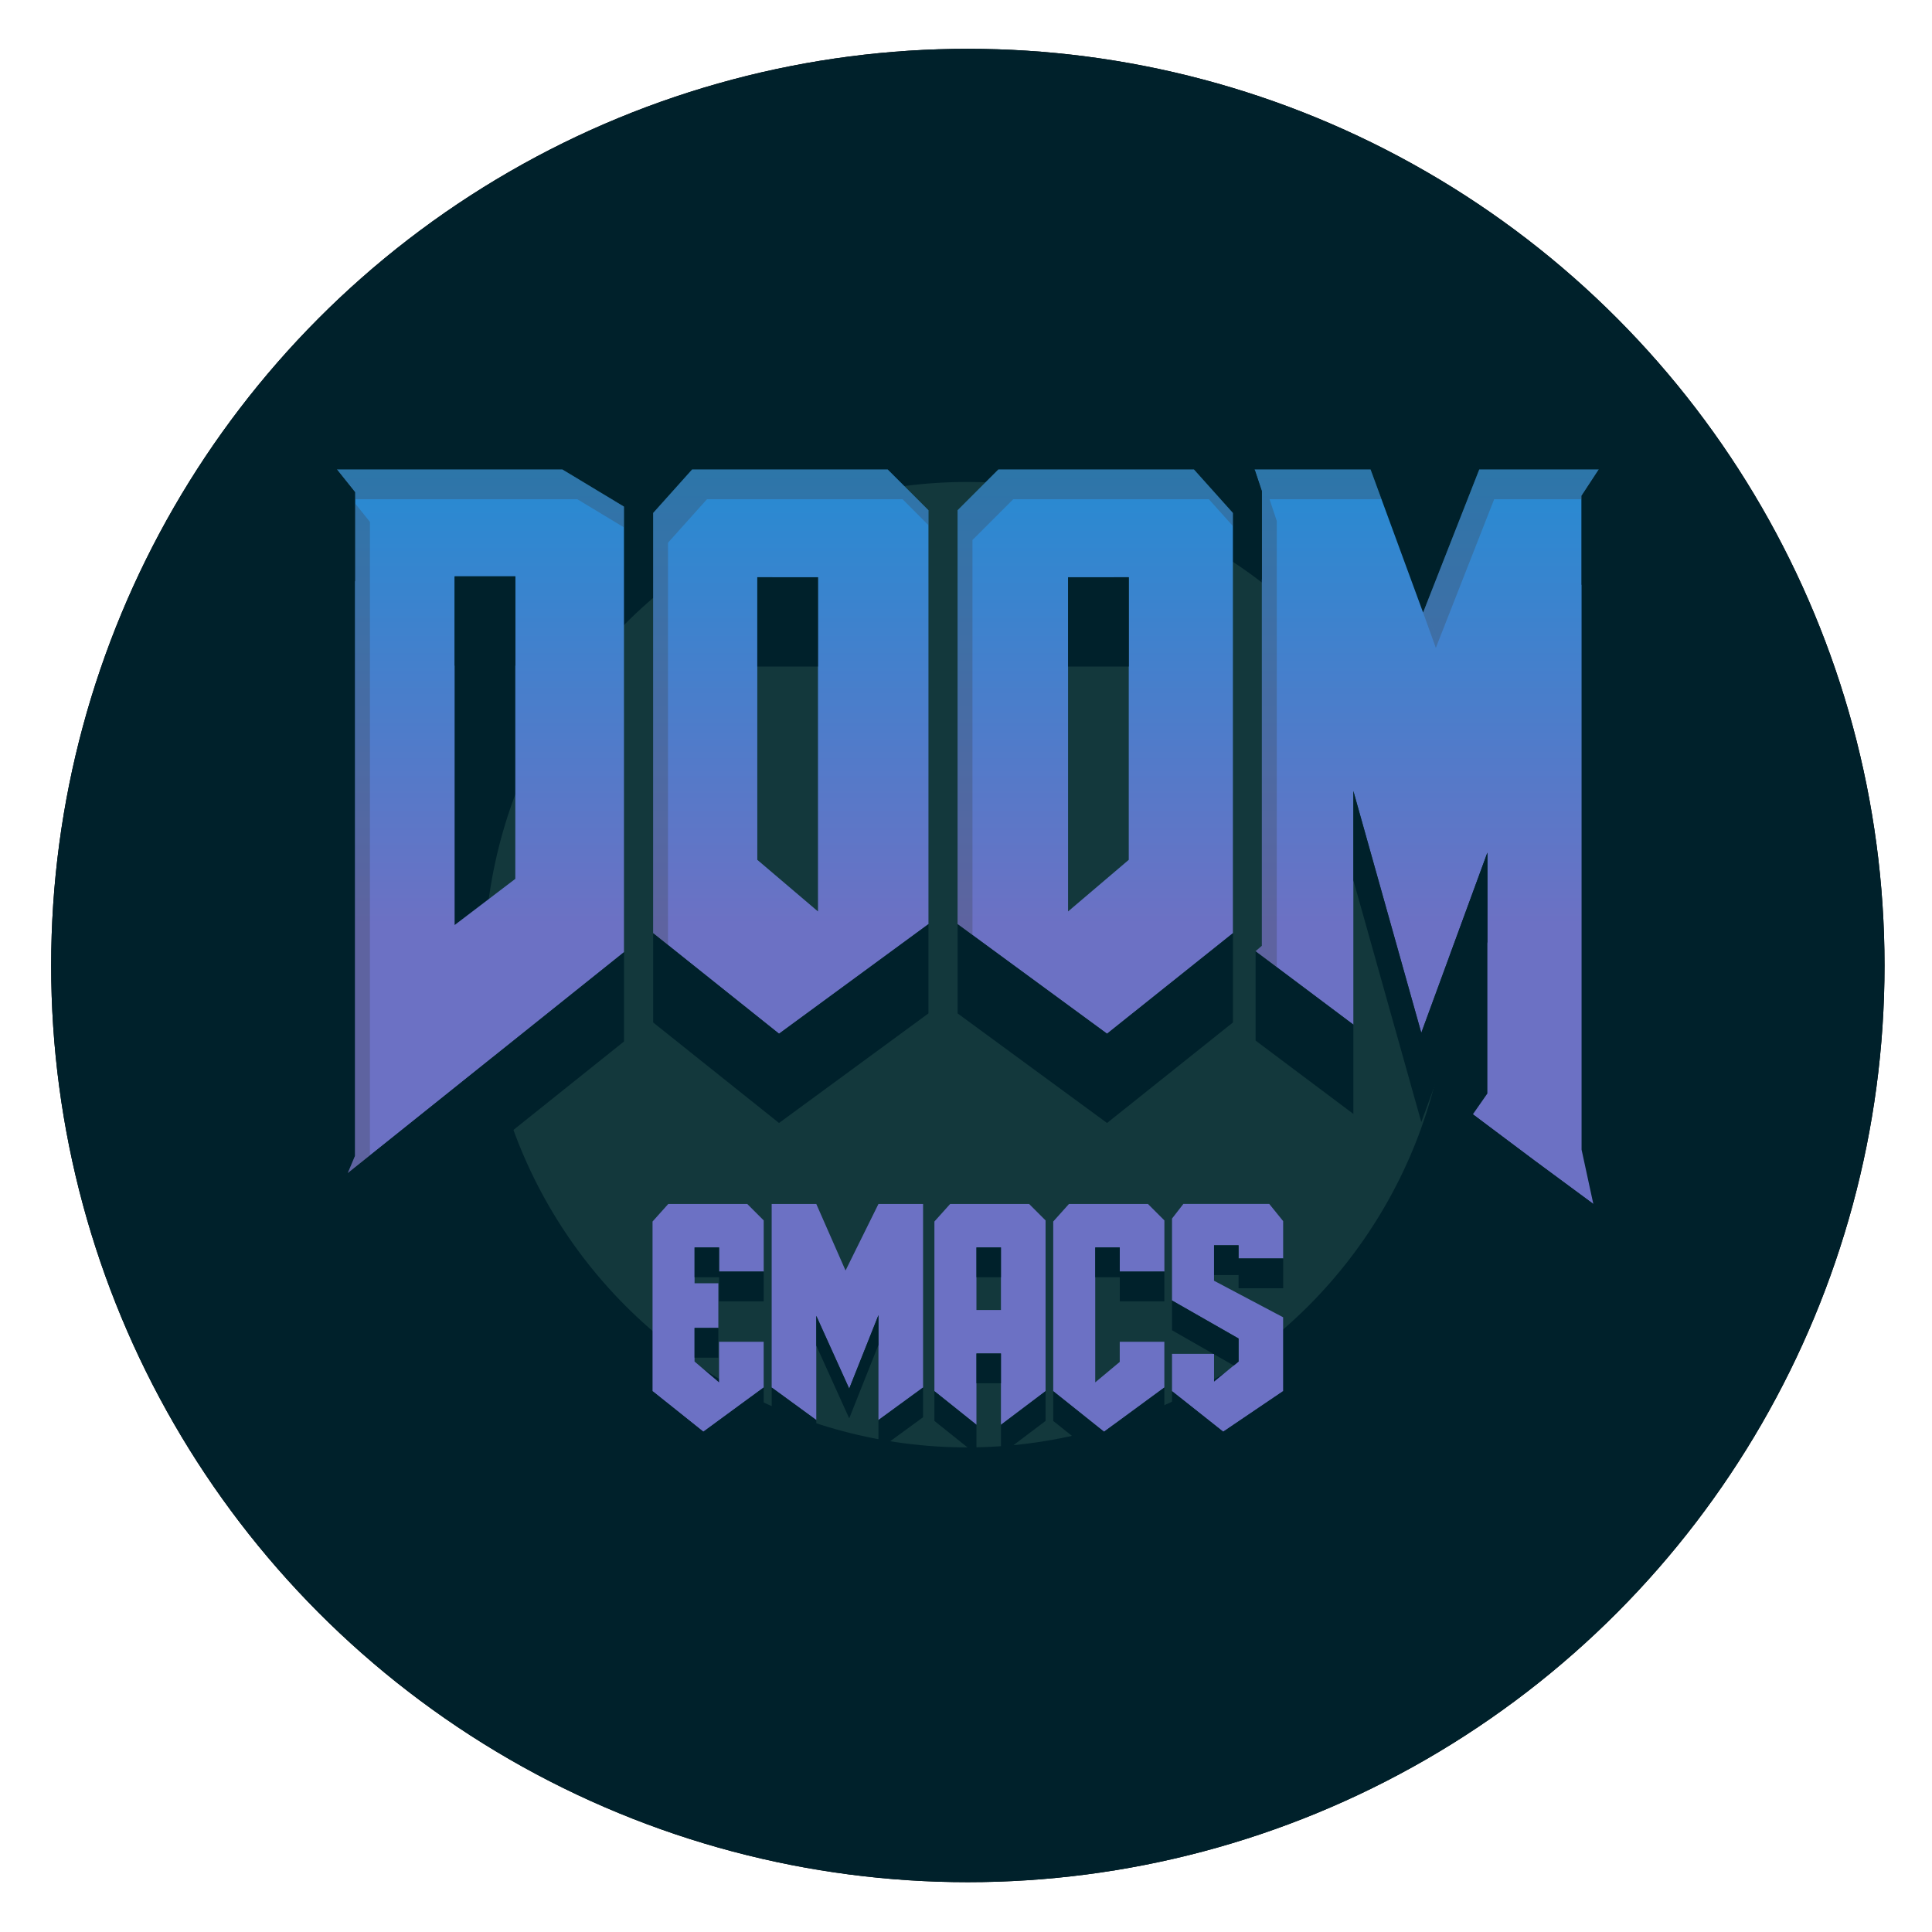 <?xml version="1.0" encoding="UTF-8" standalone="no"?>
<!-- Created with Inkscape (http://www.inkscape.org/) -->

<svg
   id="svg5"
   version="1.1"
   viewBox="0 0 135.467 135.467"
   height="512"
   width="512"
   xmlns:xlink="http://www.w3.org/1999/xlink"
   xmlns="http://www.w3.org/2000/svg"
   xmlns:svg="http://www.w3.org/2000/svg"
   xmlns:rdf="http://www.w3.org/1999/02/22-rdf-syntax-ns#"
   xmlns:cc="http://creativecommons.org/ns#">
  <defs
     id="defs2">
    <linearGradient
       id="linearGradient68779">
      <stop
         style="stop-color:#268bd2;stop-opacity:1"
         offset="0"
         id="stop68775" />
      <stop
         style="stop-color:#6c71c4;stop-opacity:1"
         offset="1"
         id="stop68777" />
    </linearGradient>
    <linearGradient
       id="linearGradient68773">
      <stop
         style="stop-color:#268bd2;stop-opacity:1"
         offset="0"
         id="stop68769" />
      <stop
         style="stop-color:#6c71c4;stop-opacity:1"
         offset="1"
         id="stop68771" />
    </linearGradient>
    <linearGradient
       id="linearGradient68767">
      <stop
         style="stop-color:#268bd2;stop-opacity:1"
         offset="0"
         id="stop68763" />
      <stop
         style="stop-color:#6c71c4;stop-opacity:1"
         offset="1"
         id="stop68765" />
    </linearGradient>
    <linearGradient
       id="linearGradient68761">
      <stop
         style="stop-color:#268bd2;stop-opacity:1"
         offset="0"
         id="stop68757" />
      <stop
         style="stop-color:#6c71c4;stop-opacity:1"
         offset="1"
         id="stop68759" />
    </linearGradient>
    <filter
       style="color-interpolation-filters:sRGB"
       id="filter44958"
       x="-0.449"
       y="-0.449"
       width="1.899"
       height="1.899">
      <feGaussianBlur
         stdDeviation="2.358"
         id="feGaussianBlur44960" />
    </filter>
    <filter
       style="color-interpolation-filters:sRGB"
       id="filter12032"
       x="-0.027"
       y="-0.027"
       width="1.054"
       height="1.054">
      <feGaussianBlur
         stdDeviation="0.67"
         id="feGaussianBlur12034" />
    </filter>
    <linearGradient
       xlink:href="#linearGradient68761"
       id="linearGradient157515"
       gradientUnits="userSpaceOnUse"
       gradientTransform="translate(319.196,129.938)"
       x1="-9.567"
       y1="-229.922"
       x2="-9.567"
       y2="-215.156" />
    <linearGradient
       xlink:href="#linearGradient68767"
       id="linearGradient157517"
       gradientUnits="userSpaceOnUse"
       gradientTransform="translate(319.196,129.938)"
       x1="-9.567"
       y1="-229.922"
       x2="-9.567"
       y2="-215.156" />
    <linearGradient
       xlink:href="#linearGradient68773"
       id="linearGradient157519"
       gradientUnits="userSpaceOnUse"
       gradientTransform="translate(319.196,129.938)"
       x1="-9.567"
       y1="-229.922"
       x2="-9.567"
       y2="-215.156" />
    <linearGradient
       xlink:href="#linearGradient68779"
       id="linearGradient157521"
       gradientUnits="userSpaceOnUse"
       gradientTransform="translate(319.196,129.938)"
       x1="-9.567"
       y1="-229.922"
       x2="-9.567"
       y2="-215.156" />
  </defs>
  <g
     id="layer1"
     transform="translate(-341.577,78.992)">
    <g
       id="g157513"
       transform="matrix(2.159,0,0,2.159,-259.768,169.792)">
      <circle
         style="fill:#000000;fill-opacity:1;stroke-width:1.026;filter:url(#filter12032)"
         id="circle157447"
         cx="309.962"
         cy="-83.875"
         r="29.771" />
      <circle
         style="fill:#00212b;fill-opacity:1;stroke-width:1.026"
         id="circle157449"
         cx="309.962"
         cy="-83.875"
         r="29.771" />
      <circle
         style="mix-blend-mode:normal;fill:#13383c;fill-opacity:1;stroke-width:0.217;filter:url(#filter44958)"
         id="circle157451"
         cx="69.376"
         cy="72.175"
         r="6.296"
         transform="matrix(2.49,0,0,2.49,137.188,-263.617)" />
      <g
         id="g157511">
        <g
           id="g157477">
          <g
             id="g157463"
             style="fill:#6c71c4;fill-opacity:1">
            <path
               d="m 316.593,-70.051 v -1.211 h 1.365 v 0.902 l 0.796,-0.653 v -0.748 l -2.161,-1.235 v -2.66 l 0.368,-0.475 h 2.79 l 0.451,0.558 v 1.211 h -1.449 v -0.427 h -0.796 v 1.152 l 2.244,1.187 v 2.398 l -1.947,1.318 z"
               style="font-size:4.272px;line-height:1.25;font-family:AmazDooMRight;-inkscape-font-specification:AmazDooMRight;fill:#6c71c4;fill-opacity:1;stroke-width:0.297"
               id="path157453" />
            <path
               d="m 301.086,-72.105 v 1.092 l 0.796,0.677 v -1.318 h 1.449 v 1.484 l -1.959,1.437 -1.65,-1.318 v -5.509 l 0.511,-0.57 h 2.565 l 0.534,0.534 v 1.662 h -1.449 v -0.784 h -0.796 v 1.164 h 0.772 v 1.449 z"
               id="path157455"
               style="font-size:4.272px;line-height:1.25;font-family:AmazDooMLeft;-inkscape-font-specification:AmazDooMLeft;fill:#6c71c4;fill-opacity:1;stroke-width:0.297" />
            <path
               d="m 307.059,-76.13 h 1.449 v 5.961 l -1.449,1.057 v -3.408 l -0.95,2.387 -1.069,-2.363 v 3.384 l -1.449,-1.057 v -5.961 h 1.449 l 0.95,2.161 z"
               id="path157457"
               style="font-size:4.272px;line-height:1.25;font-family:AmazDooMLeft;-inkscape-font-specification:AmazDooMLeft;fill:#6c71c4;fill-opacity:1;stroke-width:0.297" />
            <path
               d="m 311.037,-72.687 v -2.03 h -0.796 v 2.03 z m -0.796,1.413 v 2.315 l -1.365,-1.092 v -5.509 l 0.511,-0.57 h 2.565 l 0.534,0.534 v 5.545 l -1.449,1.092 v -2.315 z"
               id="path157459"
               style="font-size:4.272px;line-height:1.25;font-family:AmazDooMLeft;-inkscape-font-specification:AmazDooMLeft;fill:#6c71c4;fill-opacity:1;stroke-width:0.297" />
            <path
               d="m 314.895,-73.933 v -0.784 h -0.796 v 4.381 l 0.796,-0.665 v -0.653 h 1.449 v 1.484 l -1.959,1.437 -1.65,-1.318 v -5.509 l 0.511,-0.57 h 2.565 l 0.534,0.534 v 1.662 z"
               style="font-size:4.272px;line-height:1.25;font-family:AmazDooMRight;-inkscape-font-specification:AmazDooMRight;fill:#6c71c4;fill-opacity:1;stroke-width:0.297"
               id="path157461" />
          </g>
          <g
             id="g157475"
             transform="translate(-9.185,95.996)"
             style="fill:#00212b;fill-opacity:1">
            <path
               id="path157465"
               style="font-size:4.272px;line-height:1.25;font-family:AmazDooMLeft;-inkscape-font-specification:AmazDooMLeft;fill:#00212b;fill-opacity:1;stroke-width:0.297"
               d="m 310.272,-170.713 v 0.967 h 0.796 v 0.783 h 1.448 v -0.967 h -1.448 v -0.783 z m 0,2.612 v 0.967 h 0.772 v -0.967 z m 2.244,1.935 -1.959,1.437 -1.65,-1.318 v 0.967 l 1.65,1.318 1.959,-1.437 z" />
            <path
               id="path157467"
               style="font-size:4.272px;line-height:1.25;font-family:AmazDooMLeft;-inkscape-font-specification:AmazDooMLeft;fill:#00212b;fill-opacity:1;stroke-width:0.297"
               d="m 316.244,-168.517 -0.95,2.387 -1.069,-2.363 v 0.967 l 1.069,2.363 0.95,-2.387 z m -3.467,2.351 v 0.967 l 1.448,1.057 v -0.967 z m 4.915,0 -1.448,1.057 v 0.967 l 1.448,-1.057 z" />
            <path
               id="path157469"
               style="font-size:4.272px;line-height:1.25;font-family:AmazDooMLeft;-inkscape-font-specification:AmazDooMLeft;fill:#00212b;fill-opacity:1;stroke-width:0.297"
               d="m 319.427,-170.713 v 0.967 h 0.795 v -0.967 z m 0,3.443 v 0.967 h 0.795 v -0.967 z m -1.366,1.223 v 0.967 l 1.366,1.093 v -0.967 z m 3.61,0 -1.448,1.093 v 0.967 l 1.448,-1.093 z" />
            <path
               id="path157471"
               style="font-size:4.272px;line-height:1.25;font-family:AmazDooMRight;-inkscape-font-specification:AmazDooMRight;fill:#00212b;fill-opacity:1;stroke-width:0.297"
               d="m 323.285,-170.713 v 0.967 h 0.796 v 0.783 h 1.448 v -0.967 h -1.448 v -0.783 z m 2.244,4.548 -1.959,1.437 -1.65,-1.318 v 0.967 l 1.65,1.318 1.959,-1.437 z" />
            <path
               id="path157473"
               style="font-size:4.272px;line-height:1.25;font-family:AmazDooMRight;-inkscape-font-specification:AmazDooMRight;fill:#00212b;fill-opacity:1;stroke-width:0.297"
               d="m 327.144,-170.784 v 0.967 h 0.795 v 0.428 h 1.449 v -0.967 h -1.449 v -0.428 z m -1.366,1.793 v 0.967 l 1.342,0.767 h 0.024 v 0.013 l 0.639,0.365 0.157,-0.129 v -0.748 z m 0,2.945 v 0.967 l 1.663,1.318 1.947,-1.318 v -0.967 l -1.947,1.318 z" />
          </g>
        </g>
        <g
           id="g157509">
          <g
             id="g157487">
            <path
               d="m 296.794,-99.984 2,1.206 v 14.471 l -8.971,7.177 0.235,-0.559 V -99.249 l -0.588,-0.735 z m -3.5,3.471 v 11.324 l 1.971,-1.5 v -9.824 z"
               id="path157479"
               style="font-size:10.583px;line-height:1.25;font-family:AmazDooMLeft;-inkscape-font-specification:AmazDooMLeft;fill:url(#linearGradient157515);fill-opacity:1;stroke-width:0.735" />
            <path
               d="m 307.359,-99.984 1.324,1.324 v 13.442 l -4.853,3.559 -4.088,-3.265 v -13.648 l 1.265,-1.412 z m -4.235,3.5 v 9.177 l 1.971,1.677 v -10.853 z"
               id="path157481"
               style="font-size:10.583px;line-height:1.25;font-family:AmazDooMLeft;-inkscape-font-specification:AmazDooMLeft;fill:url(#linearGradient157517);fill-opacity:1;stroke-width:0.735" />
            <path
               d="m 322.482,-89.542 2.206,7.853 2.147,-5.853 v 7.824 l -0.471,0.676 2,1.5 1.912,1.412 -0.382,-1.765 v -21.236 l 0.559,-0.853 h -3.882 l -1.824,4.647 -1.706,-4.647 h -3.765 l 0.235,0.706 v 14.765 l -0.206,0.176 3.177,2.382 z"
               id="path157483"
               style="font-size:10.583px;line-height:1.25;font-family:AmazDooMLeft;-inkscape-font-specification:AmazDooMLeft;fill:url(#linearGradient157519);fill-opacity:1;stroke-width:0.735" />
            <path
               d="m 310.953,-99.984 -1.324,1.324 v 13.442 l 4.853,3.559 4.088,-3.265 v -13.648 l -1.265,-1.412 z m 4.235,3.5 v 9.177 l -1.971,1.677 v -10.853 z"
               id="path157485"
               style="font-size:10.583px;line-height:1.25;font-family:AmazDooMLeft;-inkscape-font-specification:AmazDooMLeft;fill:url(#linearGradient157521);fill-opacity:1;stroke-width:0.735" />
          </g>
          <g
             id="g157497"
             transform="translate(-9.185,95.996)"
             style="fill:#00212b;fill-opacity:1">
            <path
               id="path157489"
               style="font-size:10.583px;line-height:1.25;font-family:AmazDooMLeft;-inkscape-font-specification:AmazDooMLeft;fill:#00212b;fill-opacity:1;stroke-width:0.735"
               d="m 312.309,-192.48 v 2.9 h 1.97 v -2.9 z m 5.559,11.265 -4.853,3.559 -4.088,-3.265 v 2.9 l 4.088,3.265 4.853,-3.559 z" />
            <path
               id="path157491"
               style="font-size:10.583px;line-height:1.25;font-family:AmazDooMLeft;-inkscape-font-specification:AmazDooMLeft;fill:#00212b;fill-opacity:1;stroke-width:0.735"
               d="m 322.403,-192.48 v 2.9 h 1.971 v -2.9 z m -3.588,11.265 v 2.9 l 4.853,3.559 4.089,-3.265 v -2.9 l -4.089,3.265 z" />
            <path
               id="path157493"
               style="fill:#00212b;fill-opacity:1;stroke:none;stroke-width:0.242px;stroke-linecap:butt;stroke-linejoin:miter;stroke-opacity:1"
               d="m 298.656,-195.98 v 2.9 l 0.589,0.735 v -0.735 -2.164 z m 3.824,3.471 v 2.9 h 1.971 v -2.9 z m 5.5,12.206 -8.735,6.988 -0.236,0.188 v 2.9 l 8.971,-7.177 z" />
            <path
               id="path157495"
               style="fill:#00212b;fill-opacity:1;stroke:none;stroke-width:0.242px;stroke-linecap:butt;stroke-linejoin:miter;stroke-opacity:1"
               d="m 328.462,-195.98 v 2.9 l 0.235,0.706 v -0.706 -2.194 z m 11.177,0 -0.559,0.853 v 2.047 0.853 l 0.559,-0.853 z m -7.971,10.442 v 2.9 l 2.206,7.853 2.147,-5.853 v -2.9 l -2.147,5.853 z m -3.176,5.206 v 2.9 l 3.176,2.382 v -2.9 l -2.97,-2.228 z m 7.059,5.294 v 2.9 l 2,1.5 1.911,1.412 v -2.9 l -0.382,-0.282 -1.529,-1.129 -1.53,-1.147 z" />
          </g>
          <g
             id="g157507"
             transform="translate(-9.185,95.996)">
            <path
               id="path157499"
               style="font-size:10.583px;line-height:1.25;font-family:AmazDooMLeft;-inkscape-font-specification:AmazDooMLeft;opacity:0.3;fill:#3f444a;fill-opacity:1;stroke-width:0.735"
               d="m 298.656,-195.98 0.588,0.735 v 0.231 h 7.219 l 1.517,0.915 v -0.675 l -2,-1.206 z m 0.588,1.098 v 21.197 l -0.235,0.559 0.719,-0.575 v -20.577 z" />
            <path
               id="path157501"
               style="font-size:10.583px;line-height:1.25;font-family:AmazDooMLeft;-inkscape-font-specification:AmazDooMLeft;opacity:0.3;fill:#3f444a;fill-opacity:1;stroke-width:0.735"
               d="m 310.191,-195.98 -1.265,1.412 v 13.648 l 0.483,0.386 v -13.067 l 1.265,-1.412 h 6.353 l 0.84,0.841 v -0.483 l -1.323,-1.324 z" />
            <path
               id="path157503"
               style="font-size:10.583px;line-height:1.25;font-family:AmazDooMLeft;-inkscape-font-specification:AmazDooMLeft;opacity:0.3;fill:#3f444a;fill-opacity:1;stroke-width:0.735"
               d="m 320.138,-195.98 -1.324,1.324 v 13.442 l 0.483,0.354 v -12.83 l 1.324,-1.324 h 6.353 l 0.782,0.873 v -0.427 l -1.265,-1.412 z" />
            <path
               id="path157505"
               style="opacity:0.3;fill:#3f444a;fill-opacity:1;stroke:none;stroke-width:0.242px;stroke-linecap:butt;stroke-linejoin:miter;stroke-opacity:1"
               d="m 333.999,-191.502 -0.066,0.17 0.413,1.146 0.07,-0.179 z m -5.537,-4.478 0.235,0.706 v 14.765 l -0.206,0.177 0.689,0.517 v -14.492 l -0.235,-0.706 h 3.636 l -0.355,-0.967 z m 7.294,0 -1.757,4.478 0.417,1.136 1.824,-4.647 h 2.84 v -0.113 l 0.559,-0.853 z" />
          </g>
        </g>
      </g>
    </g>
  </g>
</svg>
